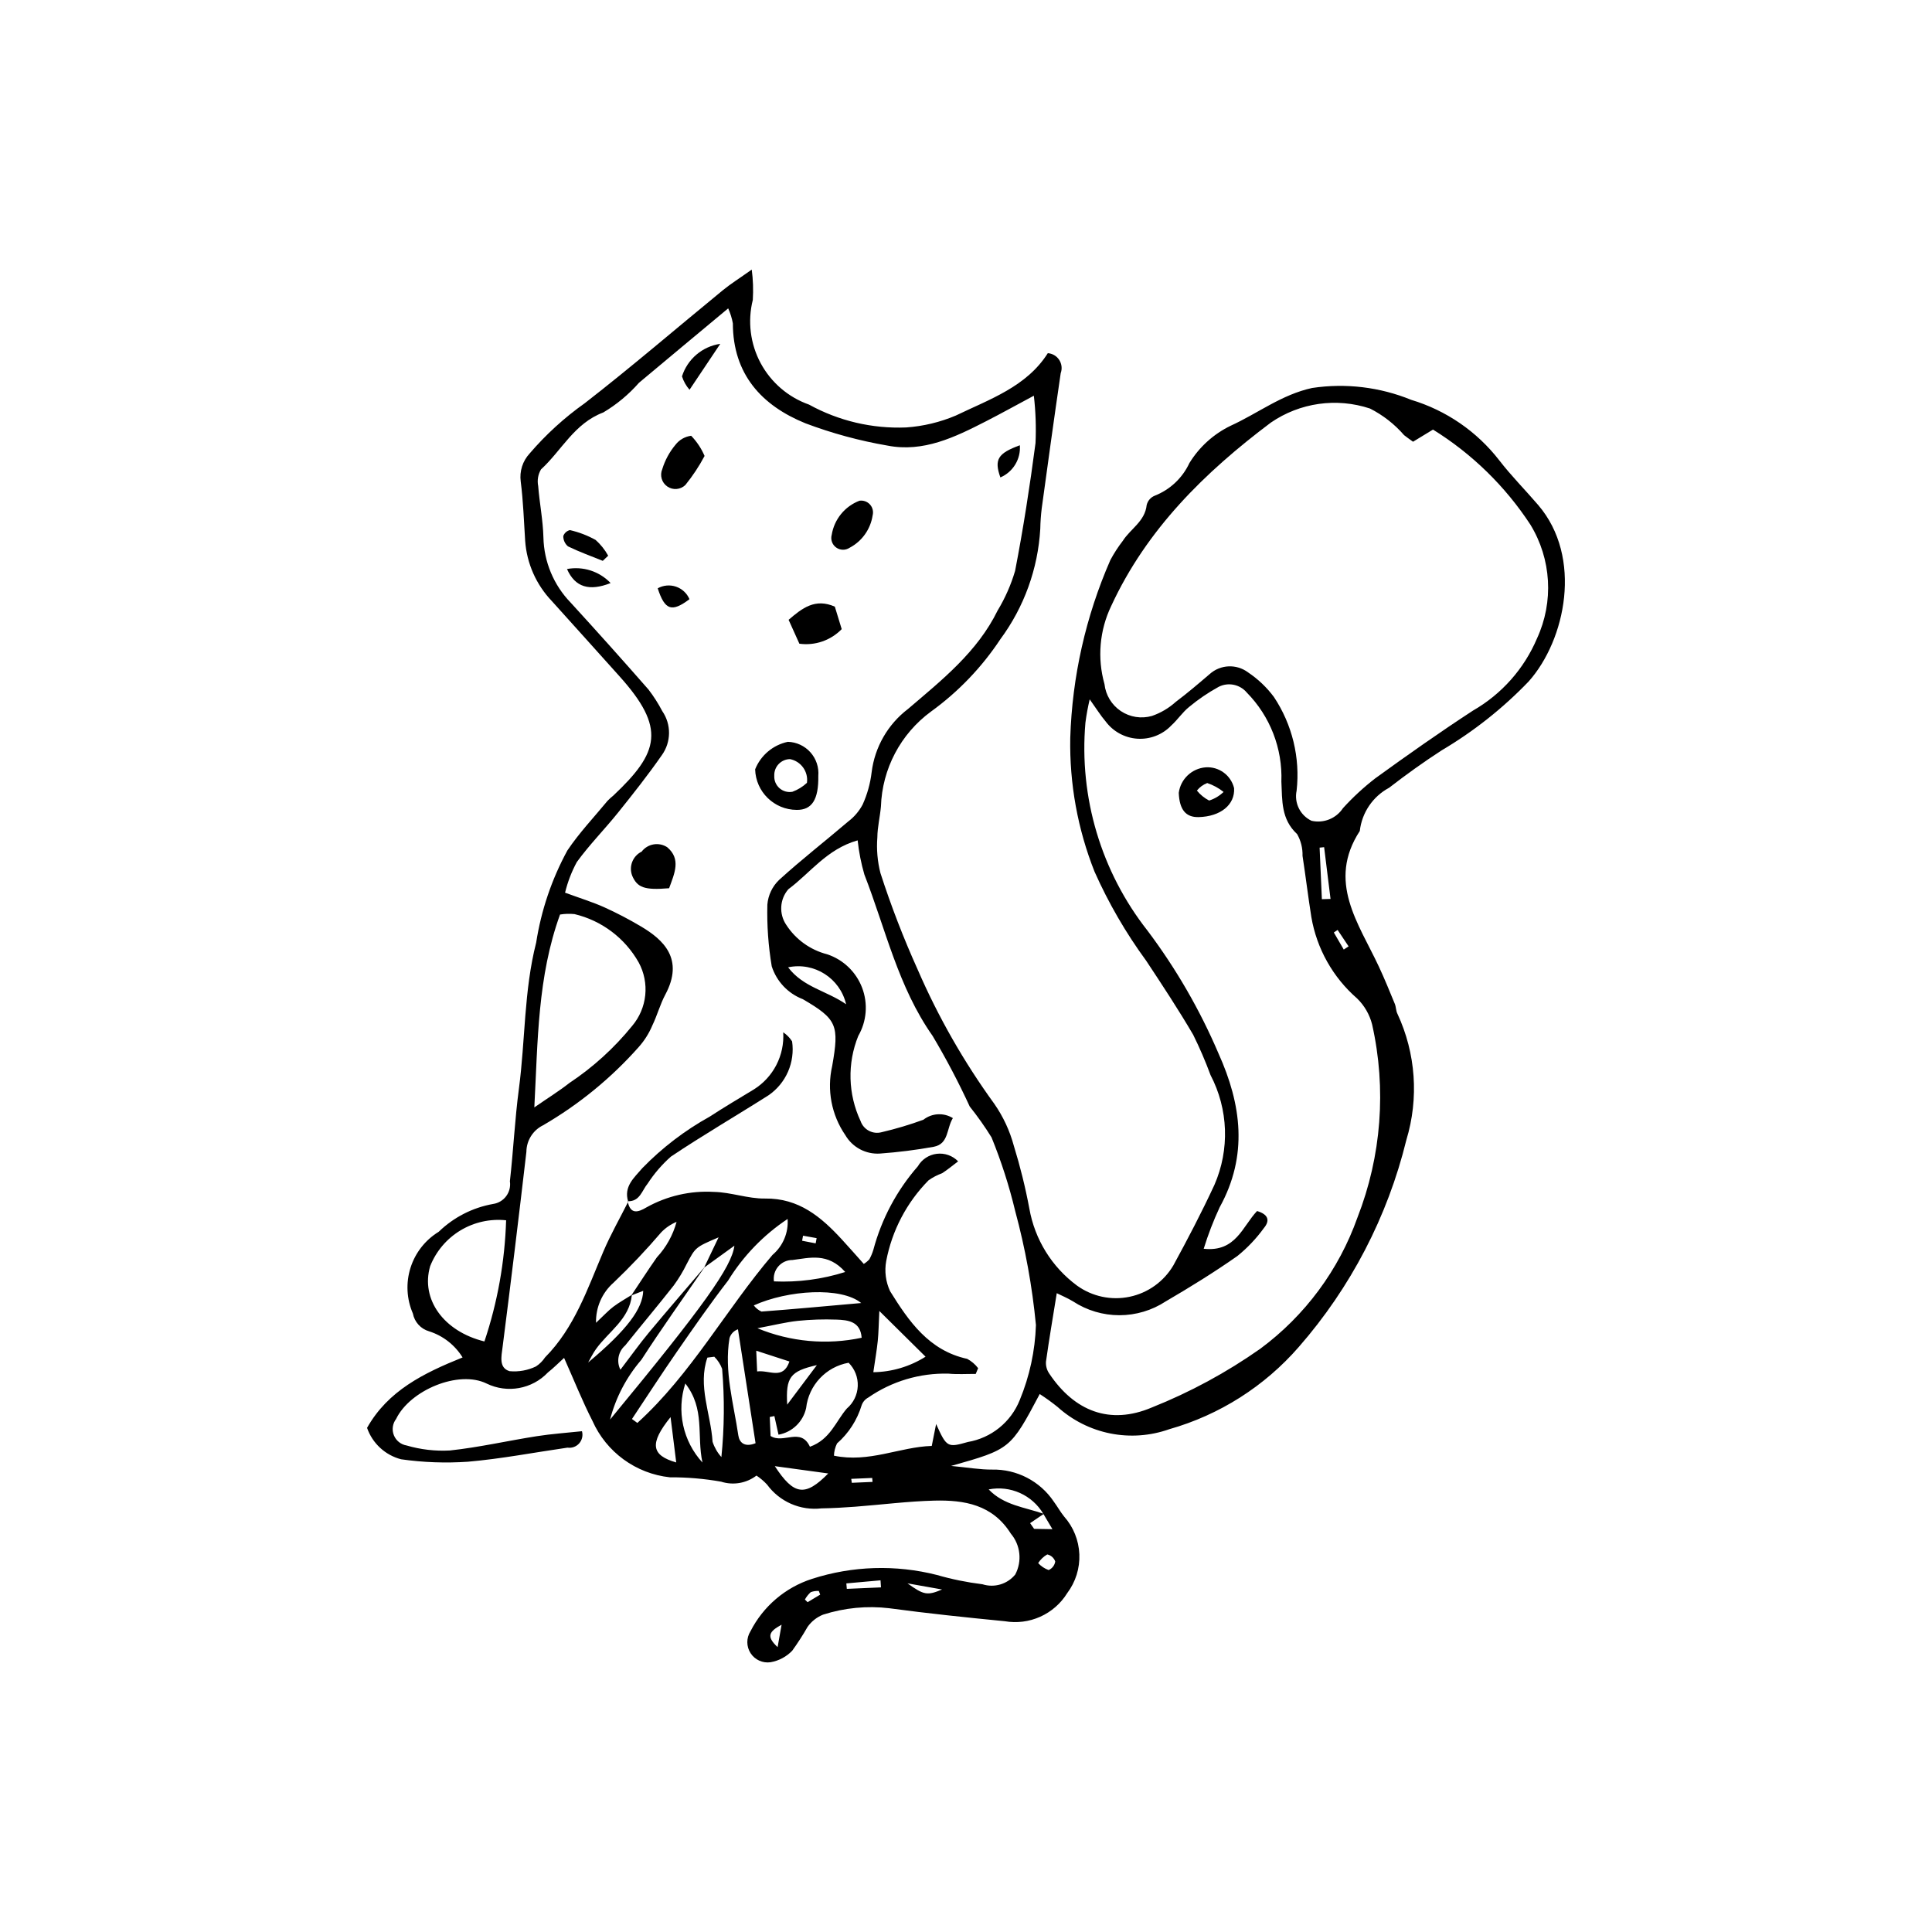 <?xml version="1.0" encoding="UTF-8"?>
<!-- Uploaded to: SVG Repo, www.svgrepo.com, Generator: SVG Repo Mixer Tools -->
<svg fill="#000000" width="800px" height="800px" version="1.1" viewBox="144 144 512 512" xmlns="http://www.w3.org/2000/svg">
 <g>
  <path d="m419.54 513.43c-7.754 14.609-7.754 14.609-23.488 19.055 4.469 0.422 7.664 0.996 10.852 0.969 6.543-0.141 12.711 3.059 16.359 8.488 0.953 1.285 1.73 2.707 2.734 3.949 2.461 2.769 3.887 6.301 4.039 10.004 0.152 3.699-0.984 7.336-3.211 10.297-1.699 2.75-4.188 4.926-7.137 6.254-2.945 1.328-6.227 1.742-9.414 1.195-10.207-1-20.414-2.062-30.578-3.434l0.004-0.004c-5.918-0.703-11.918-0.121-17.59 1.699-1.648 0.664-3.074 1.789-4.098 3.242-1.242 2.172-2.598 4.277-4.062 6.305-1.539 1.609-3.551 2.68-5.742 3.059-2.078 0.305-4.148-0.629-5.293-2.394-1.145-1.762-1.156-4.031-0.031-5.809 3.367-6.609 9.23-11.605 16.289-13.883 10.723-3.457 22.199-3.816 33.117-1.039 3.953 1.141 7.992 1.961 12.078 2.465 3.156 1.004 6.606-0.027 8.691-2.598 1.848-3.512 1.383-7.793-1.18-10.824-4.84-7.695-12.324-8.941-20.277-8.746-7.016 0.176-14.012 1.086-21.023 1.617-2.961 0.223-5.93 0.391-8.898 0.438-2.742 0.316-5.523-0.102-8.051-1.207-2.531-1.109-4.723-2.867-6.352-5.098-0.836-0.906-1.777-1.707-2.805-2.387-2.668 2.039-6.164 2.641-9.363 1.617-4.481-0.793-9.027-1.18-13.582-1.156-9.02-0.969-16.84-6.668-20.523-14.957-2.68-5.242-4.859-10.742-7.516-16.691-1.43 1.297-2.781 2.676-4.285 3.859-4.195 4.418-10.77 5.609-16.246 2.941-7.398-3.648-20.305 1.746-23.988 9.387-0.938 1.23-1.164 2.863-0.594 4.301 0.57 1.438 1.855 2.469 3.379 2.723 3.727 1.09 7.609 1.539 11.484 1.324 7.703-0.824 15.301-2.574 22.969-3.777 3.969-0.625 7.996-0.895 12.02-1.328 0.316 1.129 0.039 2.34-0.734 3.219-0.773 0.879-1.941 1.309-3.102 1.137-8.801 1.27-17.559 2.965-26.398 3.731-5.906 0.402-11.84 0.188-17.703-0.648-4.207-1.098-7.586-4.219-9.016-8.324 5.531-9.836 14.938-14.488 25.316-18.664-2.031-3.289-5.176-5.746-8.859-6.922-2.219-0.633-3.887-2.465-4.316-4.734-1.66-3.824-1.883-8.125-0.625-12.102 1.258-3.981 3.914-7.367 7.473-9.543 3.965-3.848 8.992-6.414 14.43-7.375 1.387-0.207 2.633-0.957 3.465-2.082 0.832-1.129 1.18-2.539 0.969-3.926 0.922-8.168 1.312-16.402 2.391-24.547 1.703-12.855 1.316-25.887 4.562-38.66h0.004c1.328-8.57 4.129-16.844 8.277-24.461 3.125-4.668 7.055-8.801 10.645-13.156 0.477-0.488 0.984-0.953 1.516-1.379 12.199-11.484 14.02-17.895 1.594-31.691-5.965-6.617-11.895-13.27-17.875-19.871-4.144-4.336-6.644-9.98-7.066-15.965-0.34-5.242-0.508-10.512-1.176-15.711-0.363-2.711 0.508-5.441 2.371-7.445 4.309-5.023 9.219-9.5 14.617-13.324 12.441-9.656 24.387-19.945 36.574-29.93 1.996-1.637 4.203-3.012 7.656-5.465h0.004c0.352 2.664 0.445 5.356 0.281 8.039-1.414 5.648-0.672 11.621 2.082 16.754 2.758 5.129 7.328 9.047 12.82 10.984 7.863 4.328 16.762 6.422 25.73 6.055 4.535-0.316 8.988-1.383 13.172-3.156 8.973-4.324 18.762-7.644 24.379-16.531 1.234 0.094 2.359 0.758 3.027 1.801 0.672 1.043 0.816 2.34 0.387 3.504-1.754 11.922-3.391 23.855-5.027 35.793-0.223 1.816-0.352 3.641-0.387 5.469-0.609 10.562-4.281 20.719-10.566 29.227-4.926 7.453-11.156 13.953-18.395 19.188-8.051 5.906-12.941 15.184-13.266 25.164-0.242 2.731-0.926 5.445-0.949 8.172-0.25 3.176 0.027 6.371 0.816 9.457 2.809 8.695 6.102 17.223 9.859 25.551 5.457 12.582 12.273 24.527 20.332 35.625 2.344 3.375 4.09 7.129 5.16 11.098 1.684 5.457 3.059 11.004 4.109 16.617 1.43 8.184 5.953 15.5 12.637 20.438 4.023 2.902 9.086 3.981 13.941 2.961 4.859-1.016 9.062-4.031 11.586-8.309 3.828-7.008 7.531-14.102 10.887-21.344v0.004c4.082-9.359 3.703-20.059-1.031-29.105-1.344-3.641-2.879-7.211-4.602-10.691-3.91-6.676-8.176-13.145-12.445-19.602-5.391-7.359-9.977-15.273-13.688-23.602-4.477-11.277-6.664-23.332-6.438-35.461 0.504-16.242 4.109-32.234 10.625-47.121 0.957-1.789 2.062-3.5 3.305-5.106 2.035-3.195 5.871-5.148 6.324-9.496h0.004c0.266-1.109 1.055-2.023 2.113-2.453 4.062-1.594 7.356-4.691 9.199-8.648 2.617-4.269 6.406-7.699 10.918-9.887 7.231-3.293 13.555-8.285 21.66-10.031v0.004c8.863-1.324 17.922-0.234 26.219 3.156 9.25 2.781 17.402 8.383 23.32 16.02 3.195 4.141 6.914 7.875 10.324 11.855 11.855 13.84 7.281 35.758-2.543 46.77v-0.004c-6.816 7.098-14.57 13.234-23.039 18.242-4.785 3.094-9.43 6.434-13.938 9.922-4.312 2.309-7.211 6.59-7.758 11.445-8.742 13.43-0.332 24.441 5.031 35.898 1.523 3.254 2.875 6.594 4.246 9.918 0.344 0.832 0.289 1.844 0.695 2.629 4.879 10.484 5.719 22.398 2.359 33.461-4.969 20.289-14.738 39.09-28.484 54.82-9.086 10.449-21.016 18.031-34.336 21.812-5.008 1.777-10.406 2.168-15.617 1.129-5.211-1.039-10.043-3.469-13.988-7.027-1.516-1.223-3.098-2.363-4.734-3.422zm0.988 31.812c-2.961-5.043-8.781-7.66-14.52-6.531 4.027 4.227 9.613 4.719 14.613 6.477l-3.629 2.461 1.059 1.516 4.852 0.082zm-109.23-57.93c2.254-3.371 4.449-6.785 6.781-10.105 2.477-2.664 4.266-5.891 5.219-9.402-1.527 0.637-2.91 1.578-4.059 2.766-3.981 4.66-8.199 9.113-12.633 13.34-3.051 2.684-4.754 6.578-4.652 10.641 2.129-2 3.266-3.258 4.594-4.262 1.547-1.168 3.266-2.109 4.91-3.156-0.637 6.512-6.223 9.734-9.562 14.449-0.777 1.098-1.363 2.324-2.039 3.496 10.406-8.699 14.461-14.312 14.602-18.996zm19.309-7.391 3.828-8.012c-6.18 2.637-6.137 2.656-8.43 7.019v-0.004c-0.984 2.023-2.152 3.953-3.481 5.766-4.203 5.352-8.598 10.551-12.84 15.867-1.848 1.602-2.367 4.254-1.266 6.434 2.902-3.809 5.086-6.891 7.492-9.781 4.902-5.894 9.926-11.688 14.898-17.523-5.641 8.219-11.453 16.324-16.852 24.695v-0.004c-3.938 4.57-6.769 9.98-8.281 15.82 24.828-30.07 32.25-40.488 32.949-46.074zm-20.266-17.578c0.688 3.57 2.734 2.973 5 1.613h0.004c5.438-3.035 11.629-4.453 17.844-4.09 4.523 0.086 9.035 1.824 13.539 1.758 8.988-0.129 14.879 4.879 20.402 10.875 1.969 2.137 3.883 4.328 5.785 6.453 0.547-0.34 1.043-0.754 1.477-1.227 0.441-0.801 0.797-1.648 1.059-2.523 2.18-8.176 6.211-15.742 11.781-22.113 1.055-1.832 2.914-3.059 5.012-3.32 2.102-0.258 4.199 0.48 5.672 2-1.523 1.145-2.82 2.238-4.238 3.144-1.277 0.465-2.484 1.094-3.594 1.875-5.789 5.863-9.699 13.316-11.23 21.41-0.492 2.707-0.129 5.496 1.031 7.984 4.949 7.949 10.277 15.723 20.434 17.93 1.133 0.605 2.121 1.445 2.894 2.469l-0.633 1.523c-2.422-0.016-4.859 0.152-7.262-0.078l0.004 0.004c-7.566-0.195-14.996 2.023-21.215 6.332-0.816 0.434-1.441 1.152-1.75 2.019-1.184 3.93-3.445 7.441-6.531 10.141-0.5 1.012-0.781 2.117-0.82 3.246 9.305 1.961 17.441-2.324 25.922-2.582l1.156-5.812c2.793 6.223 3.039 6.289 8.371 4.781v-0.004c6.227-1.047 11.457-5.269 13.797-11.137 2.606-6.309 4.059-13.035 4.285-19.859-0.98-10.219-2.82-20.336-5.504-30.246-1.59-6.644-3.684-13.156-6.262-19.484-1.762-2.84-3.691-5.57-5.777-8.18-2.949-6.406-6.234-12.652-9.836-18.711-9.156-13.004-12.461-28.324-18.07-42.723h-0.004c-0.867-2.977-1.469-6.023-1.797-9.105-8.18 2.316-12.562 8.645-18.363 12.949-2.305 2.664-2.527 6.551-0.543 9.465 2.504 3.856 6.363 6.633 10.816 7.773 4.266 1.41 7.668 4.664 9.27 8.859 1.602 4.199 1.23 8.895-1.016 12.785-2.945 7.273-2.723 15.449 0.613 22.555 0.793 2.305 3.246 3.598 5.602 2.949 3.742-0.875 7.434-1.977 11.043-3.297 2.258-1.77 5.379-1.941 7.816-0.43-1.711 2.727-1.051 6.816-5.043 7.59v0.004c-4.715 0.852-9.473 1.449-14.25 1.797-3.754 0.258-7.324-1.641-9.215-4.891-3.668-5.348-4.93-11.988-3.477-18.309 1.898-10.797 1.316-12.41-7.801-17.723l-0.004 0.004c-3.914-1.508-6.934-4.707-8.215-8.703-0.906-5.398-1.297-10.875-1.16-16.348 0.203-2.492 1.312-4.82 3.117-6.547 5.898-5.379 12.227-10.285 18.301-15.473l0.004-0.004c1.586-1.199 2.891-2.727 3.828-4.484 1.227-2.711 2.031-5.594 2.383-8.551 0.816-6.668 4.297-12.727 9.645-16.793 9.023-7.707 18.383-15.117 23.762-26.121h0.004c1.977-3.277 3.527-6.793 4.609-10.465 2.168-11.207 3.918-22.508 5.406-33.828l0.004 0.004c0.195-4.207 0.047-8.422-0.441-12.602-4.734 2.535-8.684 4.727-12.703 6.785-8.195 4.195-16.574 8.301-26.109 6.426h-0.004c-7.406-1.273-14.676-3.25-21.707-5.898-11.617-4.719-19.211-13.008-19.242-26.496-0.25-1.367-0.668-2.695-1.238-3.965-8.25 6.879-15.969 13.285-23.652 19.73v0.004c-2.715 3.09-5.898 5.738-9.434 7.844-7.723 2.91-11.039 10.082-16.52 15.098v-0.004c-0.781 1.324-1.047 2.887-0.746 4.391 0.355 4.555 1.273 9.082 1.387 13.637 0.141 6.461 2.719 12.633 7.215 17.273 6.953 7.594 13.82 15.266 20.605 23.012h0.004c1.387 1.805 2.617 3.731 3.676 5.75 2.426 3.523 2.379 8.191-0.117 11.668-3.637 5.223-7.594 10.234-11.582 15.199-3.566 4.445-7.609 8.527-10.949 13.129-1.383 2.559-2.434 5.289-3.117 8.117 4.031 1.48 7.301 2.484 10.395 3.871 3.328 1.508 6.57 3.199 9.711 5.07 5.941 3.508 11.52 8.621 6.461 18.07-1.395 2.606-2.156 5.543-3.457 8.207h0.004c-0.879 2.082-2.098 4.008-3.602 5.695-7.277 8.207-15.824 15.199-25.309 20.711-2.707 1.312-4.43 4.051-4.453 7.059-2 17.223-4.098 34.438-6.297 51.637-0.328 2.59-1.055 5.613 1.848 6.488v-0.004c2.398 0.223 4.812-0.211 6.984-1.254 0.957-0.621 1.777-1.438 2.406-2.391 7.809-7.871 11.23-18.133 15.43-28.004 1.93-4.539 4.394-8.852 6.613-13.27zm208.13-201.28c-0.93-0.68-1.676-1.18-2.375-1.746-2.523-2.914-5.594-5.309-9.031-7.051-8.855-2.938-18.57-1.562-26.262 3.715-17.531 13.168-32.918 28.273-42.309 48.586-3.106 6.453-3.742 13.82-1.797 20.711 0.316 2.906 1.898 5.527 4.324 7.156 2.43 1.629 5.449 2.106 8.262 1.297 2.328-0.805 4.473-2.07 6.305-3.723 3.09-2.324 6.039-4.844 8.977-7.359 2.852-2.566 7.113-2.758 10.184-0.461 2.641 1.766 4.957 3.969 6.852 6.519 4.863 7.309 6.992 16.098 6.016 24.82-0.688 3.254 0.941 6.555 3.945 7.988 3.207 0.734 6.531-0.598 8.344-3.348 2.606-2.867 5.461-5.504 8.523-7.875 8.516-6.168 17.117-12.234 25.922-17.973l0.004-0.004c7.594-4.356 13.555-11.074 16.973-19.133 4.477-9.715 3.82-21.02-1.758-30.148-6.664-10.176-15.473-18.777-25.809-25.191zm-94.418 225.65c-1.016 6.301-2.027 12.207-2.859 18.145-0.074 1.109 0.227 2.211 0.852 3.129 6.68 10.012 16.098 13.719 27.199 9.012 10.152-4.047 19.797-9.27 28.738-15.559 11.855-8.773 20.824-20.883 25.758-34.781 6.363-16.285 7.719-34.102 3.887-51.16-0.664-2.629-2.047-5.023-3.992-6.91-6.402-5.57-10.68-13.184-12.113-21.547-0.859-5.398-1.508-10.832-2.34-16.238 0.062-2.016-0.434-4.008-1.434-5.758-4.266-3.957-3.93-8.836-4.172-13.91 0.328-8.789-2.988-17.324-9.16-23.594-1.832-2.18-4.926-2.812-7.465-1.52-2.773 1.523-5.394 3.309-7.828 5.328-1.762 1.418-3.051 3.406-4.738 4.93v0.004c-2.328 2.426-5.606 3.699-8.961 3.484-3.356-0.215-6.445-1.902-8.441-4.606-1.297-1.512-2.348-3.234-4.203-5.828-0.484 2.039-0.863 4.106-1.133 6.188-1.711 19.793 4.172 39.496 16.453 55.109 7.555 10.047 13.871 20.969 18.805 32.527 6.117 13.559 7.887 27.07 0.316 40.793-1.656 3.562-3.07 7.234-4.227 10.988 8.543 0.934 10.273-5.961 14.145-10 2.766 0.828 3.582 2.348 1.832 4.484l-0.004-0.004c-2.008 2.785-4.379 5.285-7.047 7.441-6.129 4.301-12.523 8.25-18.996 12.031l0.004-0.004c-3.648 2.391-7.91 3.66-12.27 3.664-4.359 0-8.625-1.27-12.273-3.656-1.477-0.902-3.102-1.57-4.332-2.184zm-138.45-49.242c3.746-2.59 6.629-4.371 9.277-6.457 6.289-4.176 11.902-9.281 16.656-15.145 1.941-2.297 3.148-5.129 3.461-8.125 0.309-2.996-0.289-6.012-1.723-8.664-3.637-6.465-9.812-11.121-17.031-12.836-1.277-0.129-2.562-0.09-3.828 0.117-5.977 16.508-5.871 33.43-6.812 51.109zm-7.481 29.918h0.004c-4.227-0.449-8.48 0.496-12.117 2.691-3.637 2.199-6.453 5.527-8.016 9.477-2.543 8.754 3.566 17.285 14.387 19.941h-0.004c3.477-10.363 5.41-21.184 5.75-32.109zm33.355 52.66 1.43 1.043c14.258-12.922 23.469-30.059 35.84-44.562l0.004 0.004c2.758-2.352 4.234-5.879 3.973-9.496-6.383 4.242-11.77 9.82-15.789 16.348-4.734 6.121-9.152 12.496-13.562 18.859-4.062 5.863-7.938 11.863-11.895 17.805zm47.164 7.356c5.414-1.953 6.848-6.742 9.773-10.125l0.004-0.004c1.758-1.492 2.809-3.656 2.898-5.961 0.09-2.305-0.785-4.543-2.422-6.172-6.004 1.066-10.59 5.961-11.262 12.023-0.801 3.606-3.684 6.383-7.316 7.043l-1.098-4.941-1.223 0.25 0.219 5.031c3.414 2.176 8.004-2.387 10.43 2.856zm-13.91-31.406c8.738 3.613 18.367 4.492 27.617 2.519-0.312-4.309-3.555-4.703-6.711-4.812l-0.004 0.004c-3.391-0.125-6.789-0.016-10.168 0.328-3.188 0.336-6.332 1.133-10.734 1.961zm-0.5 30.469-4.664-30.188h-0.004c-1.082 0.371-1.918 1.246-2.238 2.348-1.453 8.781 1.082 17.227 2.34 25.766 0.285 1.949 1.707 3.219 4.566 2.074zm-10.938-22.922-1.828 0.234c-2.598 7.496 0.902 14.875 1.371 22.301 0.488 1.5 1.285 2.883 2.34 4.055 0.789-7.766 0.855-15.59 0.195-23.371-0.445-1.215-1.156-2.312-2.078-3.219zm42.148 4.102c4.902-0.066 9.691-1.492 13.84-4.113l-12.246-12.113c-0.176 3.516-0.195 5.738-0.418 7.941-0.25 2.438-0.68 4.856-1.176 8.285zm-3.215-18.332c-5.309-4.359-19.414-3.457-28.457 0.629l-0.004 0.004c0.531 0.703 1.227 1.262 2.027 1.629 8.285-0.621 16.555-1.387 26.434-2.262zm-4.234-8.227c-4.613-5.227-9.457-3.731-13.973-3.176-1.441-0.012-2.816 0.609-3.762 1.703-0.945 1.09-1.367 2.539-1.152 3.965 6.391 0.285 12.785-0.559 18.887-2.492zm-42.375 29.547c-1.168 3.578-1.363 7.406-0.566 11.086 0.797 3.68 2.559 7.082 5.106 9.859-1.566-7.254 0.758-14.133-4.539-20.945zm42.605-100.5h0.004c-1.602-6.902-8.434-11.254-15.367-9.789 3.973 5.285 10.223 6.215 15.367 9.789zm-18.887 122.41c5.055 7.727 8.016 8.176 14.16 1.934zm-27.629-12.996c-5.672 7.031-5.113 10.117 1.5 12.012zm22.707-17.598 0.238 5.496c3.227-0.453 6.832 2.379 8.555-2.637zm16.066 3.82c-7.129 1.613-8.262 3.246-7.863 10.473zm133.83-123.48 2.297-0.062-1.699-13.719-1.195 0.121zm-116.84 182.38-0.121-1.871-9.059 0.816 0.125 1.449zm7.027-1.066c4.356 3.125 5.242 3.266 9.168 1.625zm34.629-5.371c0.762 0.832 1.711 1.465 2.773 1.848 0.934-0.402 1.598-1.262 1.75-2.269-0.328-0.953-1.133-1.664-2.117-1.875-0.977 0.559-1.801 1.348-2.406 2.297zm-49.535-22.324 0.148 1.047 5.496-0.238-0.09-1.047zm130.52-140.27 1.285-0.84-2.91-4.356-1.004 0.672zm-148.98 178.92c-3.312 1.805-4.141 3.074-1.055 5.945zm5.684-103.09-0.246 1.34 3.594 0.691 0.254-1.383zm4.547 95.121-0.371-0.973c-0.727-0.043-1.453 0.066-2.137 0.32-0.617 0.562-1.141 1.223-1.547 1.953l0.711 0.703z"/>
  <path d="m310.48 462.46c-1.266-4.043 1.59-6.352 3.773-8.926h0.004c5.254-5.398 11.273-9.992 17.863-13.641 3.82-2.488 7.742-4.816 11.645-7.176h-0.004c2.547-1.586 4.613-3.832 5.988-6.496 1.371-2.668 2-5.652 1.812-8.648 0.941 0.629 1.742 1.445 2.352 2.398 0.398 2.723 0.023 5.5-1.074 8.023-1.098 2.519-2.879 4.684-5.141 6.246-8.602 5.469-17.43 10.59-25.891 16.266h-0.004c-2.367 2.094-4.438 4.496-6.16 7.148-1.531 1.832-2.051 4.805-5.305 4.684z"/>
  <path d="m360.86 349.65c0.094 6.242-1.684 9.027-5.719 8.98-5.973-0.02-10.855-4.777-11.02-10.75 1.488-3.727 4.742-6.461 8.668-7.289 2.293 0.066 4.461 1.074 5.988 2.789 1.527 1.715 2.281 3.981 2.082 6.269zm-3.012 1.805c0.406-2.953-1.566-5.711-4.492-6.281-1.141 0.016-2.227 0.492-3.012 1.32s-1.199 1.941-1.152 3.078c-0.074 1.25 0.43 2.465 1.367 3.297 0.938 0.828 2.203 1.184 3.434 0.961 1.434-0.527 2.742-1.332 3.856-2.375z"/>
  <path d="m321.32 379.39c-6.609 0.559-8.441-0.188-9.805-3.359l0.004-0.004c-0.914-2.445 0.18-5.188 2.523-6.34 1.602-2.098 4.551-2.609 6.766-1.172 3.723 3.129 1.957 6.914 0.512 10.875z"/>
  <path d="m365.24 304.77 1.82 5.953v0.004c-2.91 2.996-7.074 4.43-11.215 3.863l-2.856-6.332c3.602-3.098 7.027-5.793 12.25-3.488z"/>
  <path d="m330.72 264.83c-1.441 2.723-3.144 5.297-5.086 7.691-1.293 1.262-3.297 1.434-4.785 0.41-1.488-1.023-2.047-2.953-1.336-4.613 0.719-2.356 1.906-4.543 3.484-6.434 1.012-1.324 2.512-2.188 4.168-2.402 1.5 1.551 2.703 3.363 3.555 5.348z"/>
  <path d="m371.76 276.7c1.039-0.156 2.09 0.219 2.793 1 0.707 0.781 0.969 1.867 0.703 2.883-0.555 3.672-2.824 6.859-6.109 8.582-1.09 0.723-2.512 0.691-3.566-0.078-1.055-0.766-1.52-2.113-1.164-3.367 0.668-4.102 3.465-7.535 7.344-9.02z"/>
  <path d="m303.74 292.63c-3.086-1.25-6.231-2.379-9.219-3.836-0.801-0.68-1.258-1.68-1.246-2.731 0.277-0.793 0.941-1.387 1.758-1.582 2.383 0.547 4.68 1.426 6.816 2.613 1.336 1.195 2.461 2.606 3.328 4.172z"/>
  <path d="m334.88 235.12-8.145 12.168c-0.906-1.027-1.59-2.238-2-3.547 1.449-4.578 5.391-7.93 10.145-8.621z"/>
  <path d="m294.26 294.8c4.234-0.801 8.586 0.598 11.559 3.719-5.641 2.223-9.414 1.129-11.559-3.719z"/>
  <path d="m318.3 299.91c1.48-0.828 3.246-0.984 4.852-0.438 1.605 0.551 2.902 1.758 3.566 3.32-4.684 3.519-6.523 2.953-8.418-2.883z"/>
  <path d="m414.27 262c0.285 3.652-1.793 7.082-5.16 8.523-1.688-4.742-0.68-6.391 5.16-8.523z"/>
  <path d="m461.65 360.54c-3.402 0.086-5.086-1.965-5.266-6.418v-0.004c0.48-3.66 3.461-6.484 7.144-6.769 3.516-0.23 6.688 2.098 7.519 5.523 0.262 4.391-3.578 7.523-9.398 7.668zm6.609-6.668c-1.293-1.035-2.758-1.832-4.332-2.359-1.074 0.41-2.016 1.102-2.734 2 0.887 1.094 1.992 1.992 3.242 2.641 1.434-0.453 2.742-1.234 3.824-2.281z"/>
 </g>
</svg>